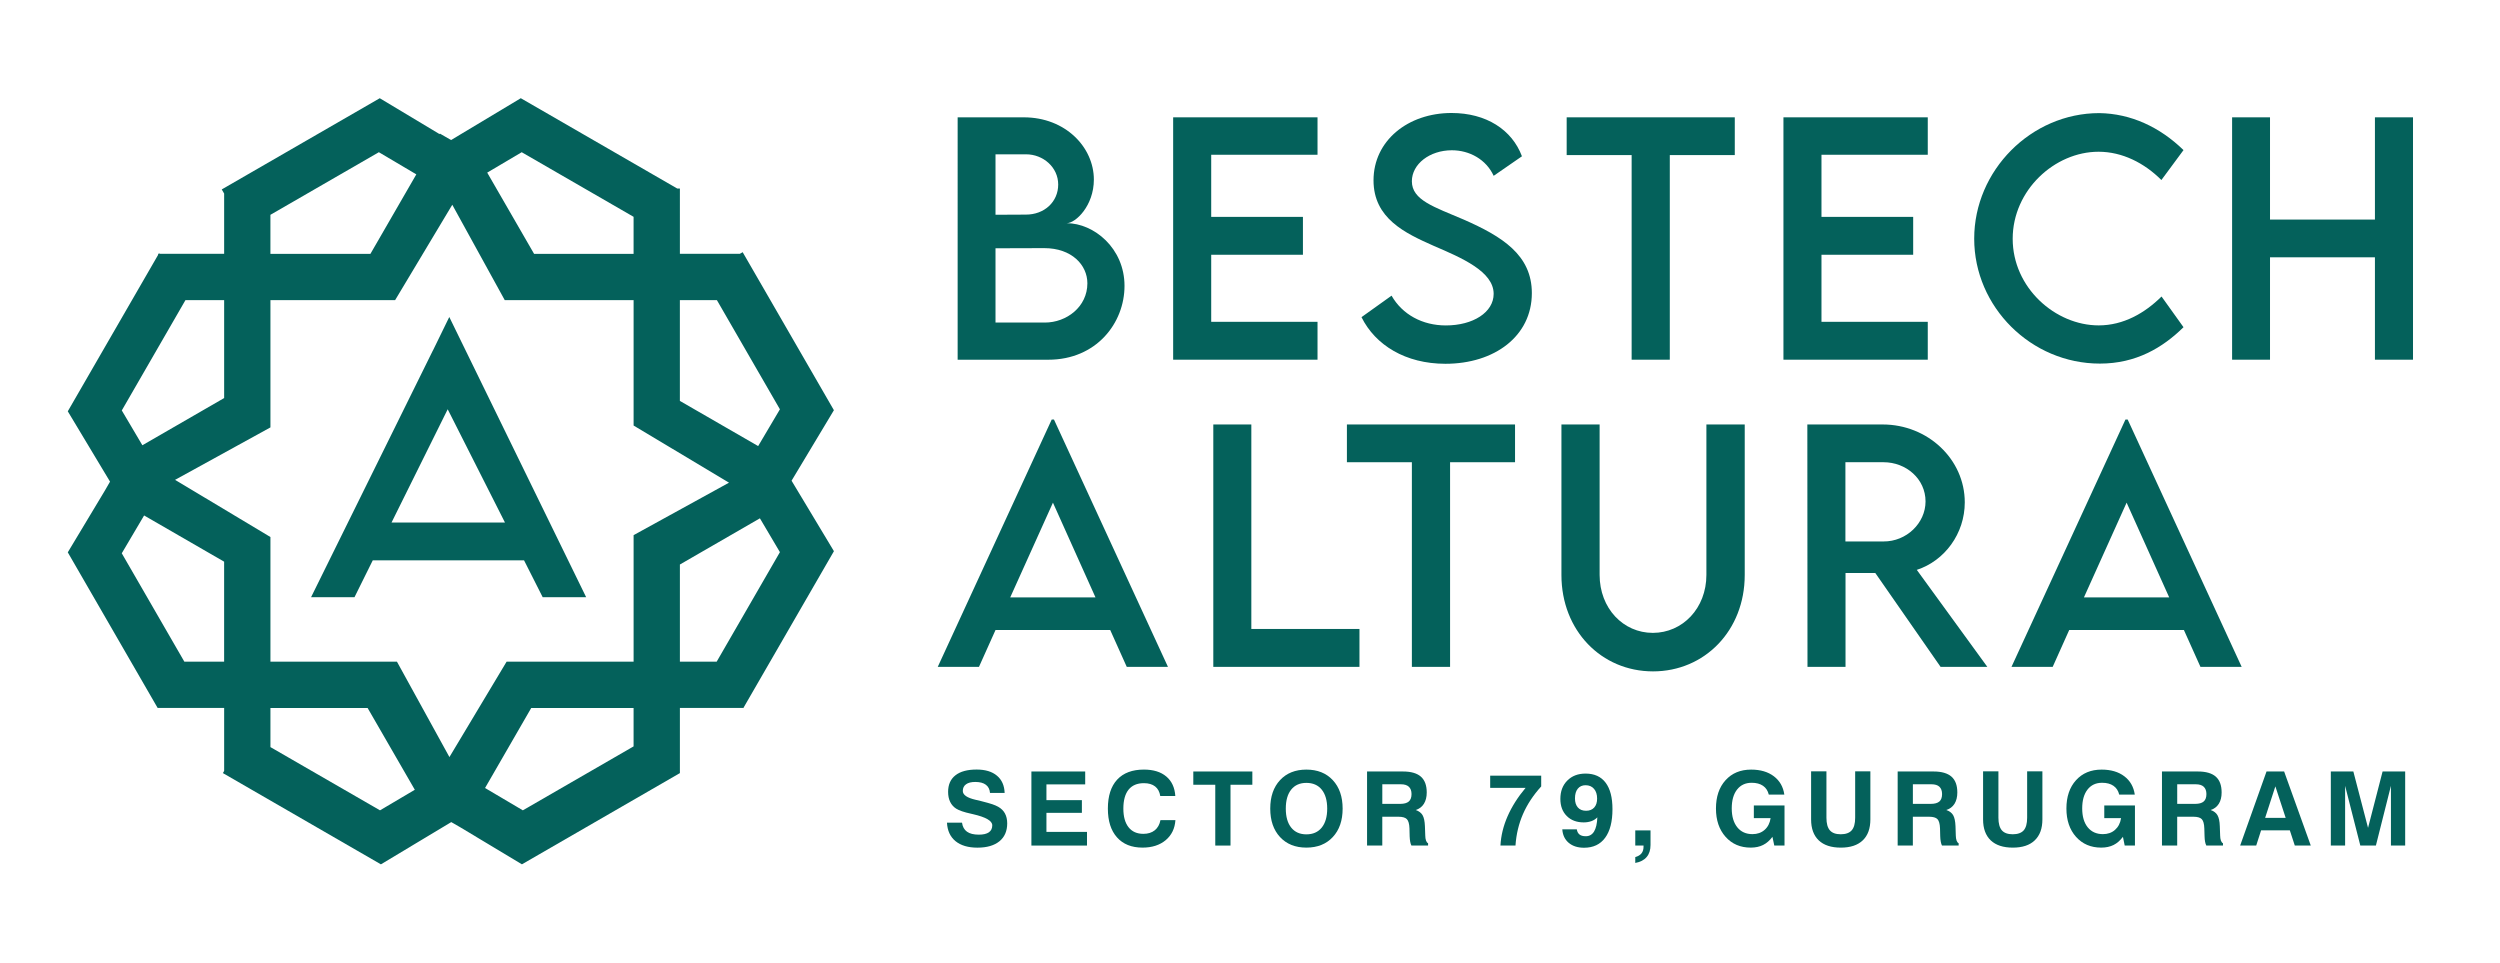 <?xml version="1.0" encoding="utf-8"?>
<!-- Generator: Adobe Illustrator 16.0.0, SVG Export Plug-In . SVG Version: 6.00 Build 0)  -->
<!DOCTYPE svg PUBLIC "-//W3C//DTD SVG 1.1//EN" "http://www.w3.org/Graphics/SVG/1.1/DTD/svg11.dtd">
<svg version="1.1" id="Layer_1" xmlns="http://www.w3.org/2000/svg" xmlns:xlink="http://www.w3.org/1999/xlink" x="0px" y="0px"
	 width="116.875px" height="45px" viewBox="0 0 116.875 45" enable-background="new 0 0 116.875 45" xml:space="preserve">
<path fill="#04615B" d="M20.237,16.391l-0.002-0.001L14.542,27.92h2.03l0.854-1.723H24.5l0.871,1.723h2.032l-6.399-13.101
	L20.237,16.391z M18.303,24.43l2.627-5.297l2.678,5.297H18.303z"/>
<path fill="#04615B" d="M37.006,22.473l1.979-3.296L34.72,11.79l-0.132,0.076h-2.803V8.814h-0.123l-7.315-4.223l-3.259,1.956
	l-0.524-0.302L20.55,6.27l-2.796-1.678l-7.387,4.264l0.112,0.193v2.817H7.475l-0.042-0.024L7.42,11.866H7.392v0.049l-4.223,7.314
	l1.975,3.288l-0.241,0.418l-1.734,2.887l4.2,7.273l-0.001,0.002h3.111v2.943l-0.059,0.102l0.059,0.034v0.008h0.014l7.314,4.224
	l3.289-1.975l0.417,0.24l2.887,1.734l7.379-4.261h0.006v-0.004l0.001-0.001l-0.001-0.003v-3.042h2.954l0.011,0.007l0.003-0.007h0.01
	v-0.016l4.223-7.312L37.006,22.473z M33.515,14.031l2.946,5.104l-1.017,1.719l-3.66-2.112v-4.71H33.515z M29.62,30.934h-5.937
	l-2.672,4.459l-2.453-4.459h-5.915v-5.828l-4.459-2.673l4.459-2.452v-5.95h5.829l2.672-4.459l2.453,4.459h6.024v5.863l4.46,2.671
	l-4.46,2.453V30.934z M24.39,7.116l5.23,3.02v1.731h-4.652l-2.191-3.797L24.39,7.116z M12.643,10.042l5.069-2.926l1.751,1.036
	l-2.145,3.715h-4.676V10.042z M8.67,14.031h1.809v4.578l-3.823,2.207l-0.962-1.628L8.67,14.031z M8.619,30.934l-2.926-5.068
	l1.044-1.768l3.741,2.16v4.676H8.619z M17.765,37.883l-5.122-2.956v-1.829h4.543l2.207,3.823L17.765,37.883z M29.62,34.894
	l-5.177,2.989l-1.767-1.044l2.159-3.741h4.785V34.894z M33.504,30.934h-1.719v-4.543l3.741-2.16l0.935,1.582L33.504,30.934z"/>
<path fill="#04615B" d="M52.571,13.365c0,1.736-1.314,3.452-3.563,3.452h-4.238V5.485h3.092c1.954,0,3.276,1.406,3.276,2.91
	c0,1.223-0.851,2.039-1.273,2.039C51.137,10.434,52.571,11.601,52.571,13.365 M46.54,7.214v2.826l1.406-0.007
	c0.878,0.007,1.525-0.597,1.525-1.406c0-0.808-0.703-1.413-1.503-1.413H46.54z M50.835,13.245c0-0.857-0.732-1.645-2.018-1.645
	l-2.277,0.007v3.473h2.306C49.864,15.08,50.835,14.342,50.835,13.245"/>
<polygon fill="#04615B" points="56.624,7.235 56.624,10.139 60.912,10.139 60.912,11.91 56.624,11.91 56.624,15.045 61.594,15.045 
	61.594,16.816 54.845,16.816 54.845,5.485 61.594,5.485 61.594,7.235 "/>
<path fill="#04615B" d="M63.65,14.827l1.405-1.005c0.507,0.886,1.448,1.392,2.538,1.392c1.272,0,2.235-0.612,2.235-1.476
	c0-1.047-1.489-1.68-2.811-2.249c-1.329-0.59-2.805-1.279-2.805-3.058c0-1.855,1.61-3.149,3.648-3.149
	c1.617,0,2.826,0.78,3.291,2.024L69.829,8.22c-0.351-0.767-1.131-1.195-1.954-1.195c-1.04,0-1.87,0.646-1.87,1.449
	c0,0.885,1.047,1.201,2.425,1.792c1.792,0.787,3.184,1.652,3.184,3.437c0,2.011-1.743,3.304-4.042,3.304
	C65.709,17.006,64.297,16.134,63.65,14.827"/>
<polygon fill="#04615B" points="81.101,7.25 78.063,7.25 78.063,16.816 76.279,16.816 76.279,7.25 73.242,7.25 73.242,5.485 
	81.101,5.485 "/>
<polygon fill="#04615B" points="85.154,7.235 85.154,10.139 89.441,10.139 89.441,11.91 85.154,11.91 85.154,15.045 90.123,15.045 
	90.123,16.816 83.376,16.816 83.376,5.485 90.123,5.485 90.123,7.235 "/>
<path fill="#04615B" d="M92.294,11.158c0-3.191,2.663-5.87,5.848-5.87c1.47,0.021,2.825,0.647,3.937,1.729l-1.034,1.399
	c-0.795-0.794-1.826-1.322-2.938-1.322c-2.054,0-4.014,1.799-4.014,4.07c0,2.284,1.988,4.048,4.021,4.048
	c1.159,0,2.157-0.576,2.938-1.35l1.027,1.435c-0.978,0.962-2.223,1.701-3.909,1.701C94.957,16.999,92.294,14.356,92.294,11.158"/>
<polygon fill="#04615B" points="112.808,5.485 112.808,16.816 111.028,16.816 111.028,12.029 106.123,12.029 106.123,16.816 
	104.351,16.816 104.351,5.485 106.123,5.485 106.123,10.265 111.028,10.265 111.028,5.485 "/>
<path fill="#04615B" d="M51.903,29.454H46.54l-0.773,1.722H43.84l5.328-11.563h0.105l5.329,11.563h-1.926L51.903,29.454z
	 M51.214,27.928l-1.989-4.429l-1.997,4.429H51.214z"/>
<polygon fill="#04615B" points="63.555,29.404 63.555,31.176 56.722,31.176 56.722,19.844 58.5,19.844 58.5,29.404 "/>
<polygon fill="#04615B" points="70.828,21.609 67.791,21.609 67.791,31.176 66.005,31.176 66.005,21.609 62.968,21.609 
	62.968,19.844 70.828,19.844 "/>
<path fill="#04615B" d="M72.997,26.881v-7.037h1.785v7.03c0,1.567,1.104,2.713,2.488,2.713c1.386,0,2.504-1.146,2.504-2.713v-7.03
	h1.792v7.037c0,2.601-1.877,4.506-4.289,4.506C74.866,31.387,72.997,29.481,72.997,26.881"/>
<path fill="#04615B" d="M90.722,31.176l-3.051-4.387h-1.393v4.387H84.5l-0.007-11.332h3.521c2.108,0,3.839,1.624,3.839,3.642
	c0,1.461-0.942,2.733-2.243,3.155l3.297,4.534H90.722z M88.056,25.313c1.07,0.007,1.963-0.857,1.963-1.87
	c0-1.055-0.907-1.834-1.963-1.834h-1.783v3.704H88.056z"/>
<path fill="#04615B" d="M102.098,29.454h-5.363l-0.772,1.722h-1.926l5.328-11.563h0.104l5.329,11.563h-1.927L102.098,29.454z
	 M101.41,27.928l-1.991-4.429l-1.995,4.429H101.41z"/>
<path fill="#04615B" d="M44.271,38.46h0.703c0.026,0.189,0.104,0.331,0.233,0.422c0.128,0.093,0.314,0.138,0.556,0.138
	c0.207,0,0.363-0.037,0.468-0.11c0.105-0.074,0.157-0.182,0.157-0.327c0-0.21-0.301-0.383-0.904-0.521l-0.021-0.005
	c-0.016-0.003-0.04-0.008-0.073-0.017c-0.322-0.07-0.553-0.149-0.691-0.237c-0.122-0.078-0.215-0.184-0.279-0.315
	c-0.065-0.132-0.096-0.289-0.096-0.469c0-0.337,0.114-0.595,0.343-0.774c0.228-0.18,0.559-0.269,0.992-0.269
	c0.403,0,0.72,0.095,0.947,0.286c0.229,0.19,0.349,0.46,0.361,0.809h-0.684c-0.013-0.168-0.077-0.296-0.193-0.383
	c-0.116-0.088-0.281-0.132-0.496-0.132c-0.186,0-0.33,0.035-0.431,0.109c-0.102,0.072-0.152,0.177-0.152,0.311
	c0,0.184,0.197,0.32,0.59,0.412c0.106,0.025,0.19,0.044,0.25,0.059c0.252,0.064,0.431,0.114,0.537,0.15
	c0.105,0.035,0.197,0.076,0.276,0.119c0.141,0.079,0.247,0.183,0.317,0.312c0.07,0.13,0.106,0.284,0.106,0.464
	c0,0.361-0.122,0.641-0.365,0.839c-0.243,0.197-0.585,0.297-1.027,0.297c-0.436,0-0.777-0.102-1.024-0.303
	C44.423,39.121,44.29,38.833,44.271,38.46"/>
<polygon fill="#04615B" points="48.218,39.53 48.218,36.067 50.733,36.067 50.733,36.67 48.921,36.67 48.921,37.407 50.578,37.407 
	50.578,38 48.921,38 48.921,38.891 50.817,38.891 50.817,39.53 "/>
<path fill="#04615B" d="M54.951,38.34c-0.026,0.394-0.179,0.706-0.455,0.938c-0.277,0.231-0.637,0.348-1.082,0.348
	c-0.512,0-0.911-0.16-1.194-0.479c-0.286-0.319-0.427-0.768-0.427-1.345c0-0.589,0.145-1.04,0.434-1.354
	c0.29-0.313,0.707-0.47,1.25-0.47c0.441,0,0.791,0.107,1.047,0.323c0.256,0.215,0.396,0.52,0.422,0.913h-0.704
	c-0.03-0.196-0.11-0.345-0.239-0.447c-0.131-0.103-0.306-0.154-0.527-0.154c-0.313,0-0.551,0.101-0.715,0.303
	c-0.162,0.202-0.244,0.498-0.244,0.886c0,0.377,0.081,0.667,0.243,0.872s0.393,0.308,0.692,0.308c0.217,0,0.394-0.055,0.532-0.165
	c0.138-0.11,0.227-0.269,0.268-0.477H54.951z"/>
<polygon fill="#04615B" points="56.814,39.53 56.814,36.687 55.787,36.687 55.787,36.067 58.547,36.067 58.547,36.687 
	57.526,36.687 57.526,39.53 "/>
<path fill="#04615B" d="M59.384,37.802c0-0.56,0.153-1.002,0.457-1.33c0.305-0.329,0.716-0.493,1.232-0.493
	c0.518,0,0.929,0.164,1.235,0.493c0.307,0.329,0.46,0.773,0.46,1.33c0,0.559-0.153,1.001-0.46,1.33
	c-0.306,0.329-0.717,0.494-1.235,0.494c-0.517,0-0.927-0.165-1.232-0.494C59.537,38.803,59.384,38.36,59.384,37.802 M60.111,37.802
	c0,0.382,0.084,0.677,0.253,0.888c0.169,0.211,0.406,0.316,0.709,0.316c0.308,0,0.546-0.105,0.718-0.316
	c0.17-0.211,0.256-0.506,0.256-0.888c0-0.38-0.086-0.676-0.256-0.887c-0.171-0.211-0.41-0.315-0.718-0.315
	c-0.303,0-0.541,0.104-0.709,0.314C60.195,37.124,60.111,37.42,60.111,37.802"/>
<path fill="#04615B" d="M63.91,39.53v-3.463h1.678c0.378,0,0.657,0.081,0.839,0.242c0.182,0.162,0.273,0.408,0.273,0.74
	c0,0.212-0.045,0.388-0.133,0.529s-0.216,0.237-0.382,0.289c0.15,0.053,0.258,0.135,0.321,0.244c0.063,0.109,0.1,0.281,0.109,0.513
	l0.015,0.409v0.014c0.004,0.207,0.048,0.332,0.133,0.376v0.106h-0.78c-0.025-0.049-0.044-0.109-0.057-0.181
	s-0.021-0.156-0.025-0.255l-0.009-0.364c-0.007-0.215-0.048-0.359-0.122-0.435c-0.073-0.075-0.204-0.112-0.394-0.112h-0.754v1.347
	H63.91z M64.623,37.581h0.836c0.183,0,0.315-0.037,0.401-0.11c0.085-0.073,0.129-0.189,0.129-0.348c0-0.15-0.042-0.264-0.125-0.342
	c-0.083-0.078-0.207-0.116-0.371-0.116h-0.87V37.581z"/>
<path fill="#04615B" d="M70.849,39.53h-0.703c0.024-0.46,0.135-0.915,0.332-1.366s0.477-0.895,0.842-1.33h-1.654v-0.573h2.385v0.505
	c-0.37,0.407-0.654,0.838-0.852,1.293C71.002,38.513,70.884,39.003,70.849,39.53"/>
<path fill="#04615B" d="M74.676,38.211c-0.078,0.079-0.17,0.138-0.277,0.177c-0.106,0.038-0.227,0.059-0.359,0.059
	c-0.331,0-0.596-0.1-0.794-0.299c-0.199-0.199-0.299-0.465-0.299-0.799c0-0.354,0.108-0.641,0.324-0.857
	c0.217-0.219,0.501-0.327,0.855-0.327c0.41,0,0.723,0.142,0.936,0.425c0.214,0.282,0.321,0.695,0.321,1.237
	c0,0.583-0.114,1.029-0.343,1.339c-0.229,0.312-0.558,0.466-0.987,0.466c-0.296,0-0.535-0.078-0.717-0.231
	c-0.182-0.155-0.281-0.365-0.299-0.631l0.679,0.002c0.016,0.107,0.058,0.188,0.127,0.242c0.068,0.054,0.166,0.08,0.292,0.08
	c0.168,0,0.298-0.074,0.388-0.221C74.613,38.724,74.664,38.504,74.676,38.211 M74.665,37.334c0-0.191-0.048-0.345-0.145-0.456
	c-0.096-0.112-0.227-0.169-0.394-0.169c-0.156,0-0.278,0.055-0.365,0.163c-0.087,0.107-0.131,0.259-0.131,0.453
	c0,0.182,0.046,0.323,0.137,0.426c0.091,0.102,0.218,0.152,0.383,0.152c0.161,0,0.287-0.05,0.378-0.15S74.665,37.513,74.665,37.334"
	/>
<path fill="#04615B" d="M76.449,40.343v-0.274c0.133-0.038,0.229-0.097,0.291-0.175c0.063-0.078,0.095-0.181,0.095-0.305V39.53
	h-0.386v-0.708h0.713v0.679c0,0.233-0.059,0.422-0.18,0.564C76.863,40.208,76.685,40.3,76.449,40.343"/>
<path fill="#04615B" d="M82.861,39.121c-0.127,0.173-0.274,0.301-0.438,0.382c-0.163,0.082-0.355,0.123-0.576,0.123
	c-0.483,0-0.877-0.168-1.176-0.504c-0.3-0.336-0.45-0.777-0.45-1.324c0-0.552,0.149-0.993,0.448-1.323
	c0.3-0.331,0.698-0.496,1.197-0.496c0.433,0,0.787,0.104,1.062,0.312c0.274,0.208,0.438,0.493,0.489,0.856h-0.726
	c-0.045-0.18-0.134-0.317-0.27-0.411s-0.313-0.141-0.529-0.141c-0.291,0-0.518,0.105-0.685,0.318
	c-0.165,0.212-0.248,0.506-0.248,0.88c0,0.376,0.088,0.671,0.26,0.884s0.408,0.319,0.709,0.319c0.227,0,0.415-0.066,0.567-0.199
	c0.152-0.134,0.246-0.316,0.281-0.549h-0.784v-0.592h1.434v1.874h-0.478L82.861,39.121z"/>
<path fill="#04615B" d="M84.667,36.059h0.719v2.171c0,0.268,0.053,0.464,0.16,0.587c0.106,0.123,0.275,0.185,0.508,0.185
	c0.235,0,0.405-0.062,0.513-0.184s0.162-0.317,0.162-0.588v-2.171h0.711v2.249c0,0.425-0.117,0.75-0.355,0.978
	s-0.579,0.341-1.026,0.341c-0.45,0-0.794-0.113-1.032-0.339c-0.239-0.228-0.358-0.554-0.358-0.979V36.059z"/>
<path fill="#04615B" d="M88.716,39.53v-3.463h1.677c0.378,0,0.657,0.081,0.84,0.242c0.182,0.162,0.272,0.408,0.272,0.74
	c0,0.212-0.045,0.388-0.132,0.529c-0.09,0.142-0.217,0.237-0.384,0.289c0.152,0.053,0.258,0.135,0.322,0.244
	c0.063,0.109,0.099,0.281,0.109,0.513l0.013,0.409v0.014c0.005,0.207,0.05,0.332,0.134,0.376v0.106h-0.78
	c-0.024-0.049-0.043-0.109-0.056-0.181c-0.016-0.071-0.021-0.156-0.026-0.255l-0.009-0.364c-0.008-0.215-0.048-0.359-0.12-0.435
	c-0.073-0.075-0.205-0.112-0.394-0.112h-0.756v1.347H88.716z M89.427,37.581h0.837c0.182,0,0.315-0.037,0.401-0.11
	c0.084-0.073,0.127-0.189,0.127-0.348c0-0.15-0.041-0.264-0.124-0.342c-0.082-0.078-0.206-0.116-0.372-0.116h-0.869V37.581z"/>
<path fill="#04615B" d="M92.707,36.059h0.719v2.171c0,0.268,0.055,0.464,0.16,0.587c0.106,0.123,0.276,0.185,0.508,0.185
	c0.235,0,0.407-0.062,0.515-0.184c0.105-0.122,0.16-0.317,0.16-0.588v-2.171h0.713v2.249c0,0.425-0.119,0.75-0.357,0.978
	c-0.236,0.228-0.579,0.341-1.025,0.341c-0.449,0-0.793-0.113-1.033-0.339c-0.238-0.228-0.358-0.554-0.358-0.979V36.059z"/>
<path fill="#04615B" d="M99.247,39.121c-0.129,0.173-0.274,0.301-0.438,0.382c-0.164,0.082-0.357,0.123-0.577,0.123
	c-0.484,0-0.877-0.168-1.178-0.504c-0.299-0.336-0.449-0.777-0.449-1.324c0-0.552,0.15-0.993,0.449-1.323
	c0.3-0.331,0.698-0.496,1.195-0.496c0.436,0,0.789,0.104,1.063,0.312c0.274,0.208,0.437,0.493,0.489,0.856h-0.728
	c-0.043-0.18-0.134-0.317-0.27-0.411s-0.311-0.141-0.529-0.141c-0.291,0-0.517,0.105-0.683,0.318
	c-0.165,0.212-0.248,0.506-0.248,0.88c0,0.376,0.086,0.671,0.258,0.884c0.174,0.213,0.41,0.319,0.711,0.319
	c0.226,0,0.414-0.066,0.565-0.199c0.152-0.134,0.247-0.316,0.283-0.549h-0.785v-0.592h1.434v1.874h-0.479L99.247,39.121z"/>
<path fill="#04615B" d="M101.072,39.53v-3.463h1.679c0.377,0,0.656,0.081,0.838,0.242c0.182,0.162,0.272,0.408,0.272,0.74
	c0,0.212-0.043,0.388-0.132,0.529c-0.09,0.142-0.217,0.237-0.382,0.289c0.15,0.053,0.258,0.135,0.32,0.244
	c0.064,0.109,0.102,0.281,0.109,0.513l0.015,0.409v0.014c0.004,0.207,0.048,0.332,0.134,0.376v0.106h-0.78
	c-0.026-0.049-0.044-0.109-0.058-0.181s-0.021-0.156-0.024-0.255l-0.011-0.364c-0.006-0.215-0.048-0.359-0.12-0.435
	c-0.073-0.075-0.203-0.112-0.394-0.112h-0.754v1.347H101.072z M101.785,37.581h0.837c0.182,0,0.315-0.037,0.399-0.11
	c0.086-0.073,0.129-0.189,0.129-0.348c0-0.15-0.043-0.264-0.125-0.342c-0.083-0.078-0.207-0.116-0.371-0.116h-0.869V37.581z"/>
<path fill="#04615B" d="M105.96,36.067h0.823l1.246,3.463h-0.747l-0.233-0.713h-1.342l-0.229,0.713h-0.751L105.96,36.067z
	 M106.373,36.762l-0.478,1.473h0.96L106.373,36.762z"/>
<polygon fill="#04615B" points="108.966,39.53 108.966,36.067 110.019,36.067 110.706,38.702 111.386,36.067 112.442,36.067 
	112.442,39.53 111.776,39.53 111.776,36.737 111.073,39.53 110.345,39.53 109.634,36.737 109.634,39.53 "/>
</svg>
